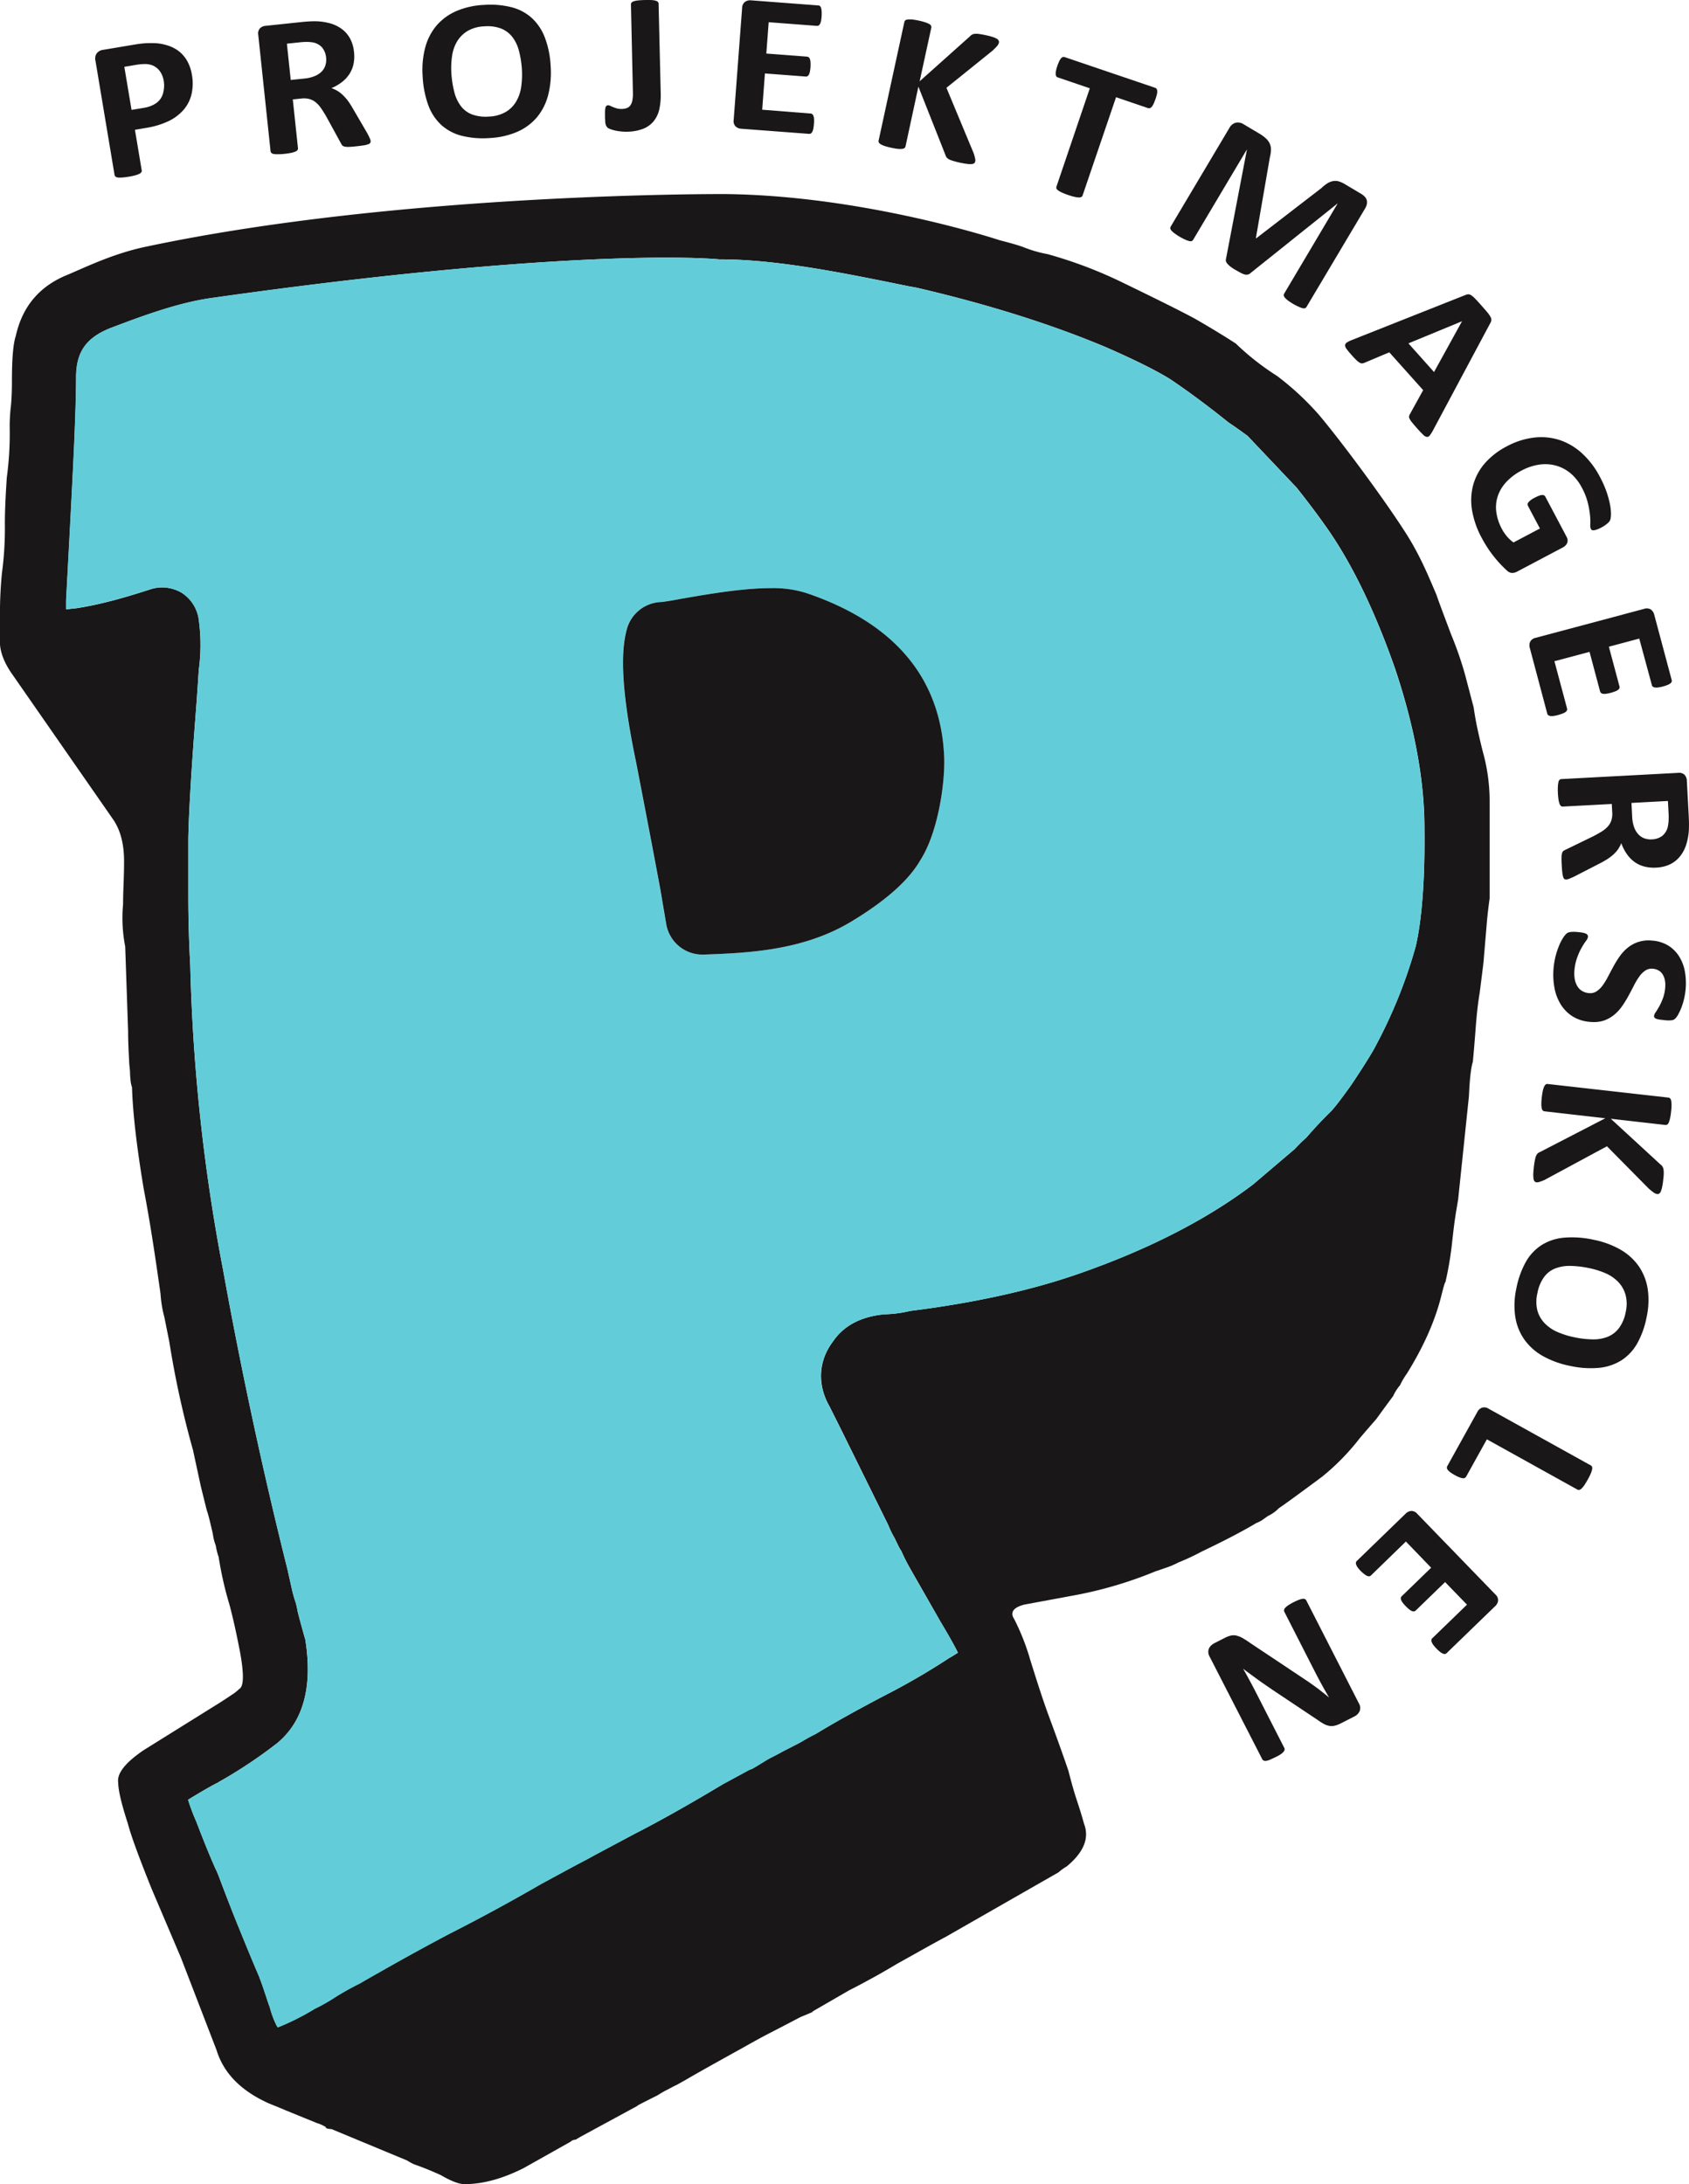<svg xmlns="http://www.w3.org/2000/svg" viewBox="0 0 580.08 750.21"><defs><style>.cls-1{fill:#191717;}.cls-2{fill:#62cdd9;}</style></defs><title>Asset 8face</title><g id="Layer_2" data-name="Layer 2"><g id="Layer_1-2" data-name="Layer 1"><path class="cls-1" d="M65.9,25.63a16.68,16.68,0,0,1-.12,6.71,12.74,12.74,0,0,1-2.71,5.36,16,16,0,0,1-5.17,3.9,28.27,28.27,0,0,1-7.72,2.33l-3.84.64,2.33,13.92a.93.93,0,0,1-.12.65,1.77,1.77,0,0,1-.69.56,7.71,7.71,0,0,1-1.38.51,19.29,19.29,0,0,1-2.25.48c-.9.15-1.66.24-2.27.28a8.47,8.47,0,0,1-1.48,0,1.53,1.53,0,0,1-.82-.32,1,1,0,0,1-.32-.57L32.78,20.81a3.1,3.1,0,0,1,.47-2.52,3.29,3.29,0,0,1,2.16-1.17l10.82-1.81c1.09-.19,2.13-.32,3.12-.41s2.2-.11,3.62-.08a16.16,16.16,0,0,1,4.41.74,12.5,12.5,0,0,1,4,2A11.09,11.09,0,0,1,64.32,21,14.45,14.45,0,0,1,65.9,25.63Zm-9.65,2.28a7.73,7.73,0,0,0-1.48-3.64,6,6,0,0,0-2.46-1.84A7.34,7.34,0,0,0,49.55,22a20.21,20.21,0,0,0-2.85.28l-4,.67,2.48,14.8,4.19-.7A10.72,10.72,0,0,0,53,35.83a6.34,6.34,0,0,0,2.2-2,6.8,6.8,0,0,0,1-2.7A9.31,9.31,0,0,0,56.25,27.91Z"/><path class="cls-1" d="M127.28,48.36a1.19,1.19,0,0,1-.08.64,1.09,1.09,0,0,1-.63.5,7.25,7.25,0,0,1-1.55.41c-.69.11-1.63.24-2.82.36-1,.11-1.8.17-2.4.19a5.38,5.38,0,0,1-1.44-.11,1.58,1.58,0,0,1-.79-.39,3,3,0,0,1-.43-.66L112,39.92c-.62-1.06-1.21-2-1.78-2.81a9.54,9.54,0,0,0-1.82-2A6,6,0,0,0,106.19,34a7.34,7.34,0,0,0-2.69-.16l-2.94.31,1.78,16.76a.86.86,0,0,1-.17.63,1.57,1.57,0,0,1-.72.53,7.73,7.73,0,0,1-1.4.42,21.59,21.59,0,0,1-2.28.35,20.81,20.81,0,0,1-2.28.13A8.2,8.2,0,0,1,94,52.89a1.57,1.57,0,0,1-.8-.37,1,1,0,0,1-.28-.59L88.7,12a2.65,2.65,0,0,1,.57-2.25,3,3,0,0,1,1.92-.87l12-1.27c1.22-.13,2.22-.21,3-.25s1.52-.06,2.17-.06a20.55,20.55,0,0,1,5.16.76,12.36,12.36,0,0,1,4,2,10.17,10.17,0,0,1,2.75,3.25,12.25,12.25,0,0,1,1.31,4.55,13.09,13.09,0,0,1-.16,4.09,10.28,10.28,0,0,1-1.39,3.43,11.45,11.45,0,0,1-2.57,2.79,15.64,15.64,0,0,1-3.64,2.1,10.75,10.75,0,0,1,2.07.95,9.85,9.85,0,0,1,1.89,1.47,15.68,15.68,0,0,1,1.76,2c.56.78,1.12,1.67,1.69,2.66l4.82,8.25c.45.83.75,1.43.91,1.81A3.47,3.47,0,0,1,127.28,48.36ZM112,19.8a6.36,6.36,0,0,0-1.43-3.56,5.7,5.7,0,0,0-3.62-1.74,11.84,11.84,0,0,0-1.66-.1,23.18,23.18,0,0,0-2.53.16L98.53,15l1.32,12.47,4.8-.5a12.12,12.12,0,0,0,3.45-.84,7.22,7.22,0,0,0,2.37-1.55,5.3,5.3,0,0,0,1.29-2.15A6.55,6.55,0,0,0,112,19.8Z"/><path class="cls-1" d="M189.12,22.74a31,31,0,0,1-.86,9.91,19.53,19.53,0,0,1-3.83,7.61,18.62,18.62,0,0,1-6.75,5,27.39,27.39,0,0,1-9.59,2.16,30.09,30.09,0,0,1-9.54-.79,16.51,16.51,0,0,1-7-3.72,17.35,17.35,0,0,1-4.46-6.79,34,34,0,0,1-1.94-10,30.24,30.24,0,0,1,.87-9.72,19.46,19.46,0,0,1,3.84-7.54,18.79,18.79,0,0,1,6.75-5,27,27,0,0,1,9.61-2.17,29.72,29.72,0,0,1,9.4.78,16.43,16.43,0,0,1,7,3.69,17.65,17.65,0,0,1,4.51,6.74A32.07,32.07,0,0,1,189.12,22.74Zm-9.88,1.06a32.77,32.77,0,0,0-1-6.29A13.06,13.06,0,0,0,176,12.75a9.24,9.24,0,0,0-3.86-2.93,13.28,13.28,0,0,0-5.81-.77,12.38,12.38,0,0,0-5.75,1.59,10.63,10.63,0,0,0-3.57,3.55,13.28,13.28,0,0,0-1.74,5,28.18,28.18,0,0,0-.25,5.93,34.55,34.55,0,0,0,1,6.46,13.68,13.68,0,0,0,2.23,4.82,8.72,8.72,0,0,0,3.85,2.9,13.69,13.69,0,0,0,5.84.74,12.46,12.46,0,0,0,5.75-1.58,10.23,10.23,0,0,0,3.57-3.56A13.75,13.75,0,0,0,179,29.83,29.78,29.78,0,0,0,179.24,23.8Z"/><path class="cls-1" d="M226.92,32a23,23,0,0,1-.46,5.43,10.06,10.06,0,0,1-1.92,4.15,8.87,8.87,0,0,1-3.66,2.66,16,16,0,0,1-5.66,1,15.27,15.27,0,0,1-2.14-.11,16.37,16.37,0,0,1-2-.34,13.16,13.16,0,0,1-1.55-.48,3,3,0,0,1-.87-.47,2.57,2.57,0,0,1-.37-.46,2.43,2.43,0,0,1-.27-.62,4.66,4.66,0,0,1-.16-1c0-.39-.06-.88-.08-1.47,0-.78,0-1.43,0-2a7.13,7.13,0,0,1,.15-1.27,1.18,1.18,0,0,1,.35-.65.91.91,0,0,1,.58-.21,1.79,1.79,0,0,1,.76.21c.3.14.62.29,1,.44a11.67,11.67,0,0,0,1.27.43,5.45,5.45,0,0,0,1.69.18,5.06,5.06,0,0,0,1.7-.3,2.59,2.59,0,0,0,1.21-.91,4.5,4.5,0,0,0,.69-1.71,12,12,0,0,0,.19-2.74L216.7,1.49a.83.83,0,0,1,.22-.6,1.67,1.67,0,0,1,.74-.45,7,7,0,0,1,1.45-.29c.63-.07,1.39-.12,2.3-.14s1.67,0,2.27,0a7.69,7.69,0,0,1,1.46.22,1.85,1.85,0,0,1,.8.41.85.85,0,0,1,.25.59Z"/><path class="cls-1" d="M279.54,42.57a13.56,13.56,0,0,1-.21,1.65,4.27,4.27,0,0,1-.35,1.05,1.36,1.36,0,0,1-.5.57,1,1,0,0,1-.6.14l-23.32-1.76a3,3,0,0,1-1.94-.82,2.64,2.64,0,0,1-.64-2.22l2.9-38.45a2.66,2.66,0,0,1,1-2.1,3.09,3.09,0,0,1,2-.52l23.17,1.76a.94.94,0,0,1,.56.21,1.28,1.28,0,0,1,.38.63,4.38,4.38,0,0,1,.19,1.11,12.66,12.66,0,0,1,0,1.69A13,13,0,0,1,282,7.12a4,4,0,0,1-.35,1.06,1.43,1.43,0,0,1-.48.56,1,1,0,0,1-.58.15L264,7.63l-.81,10.77,14,1.06a1,1,0,0,1,.57.24,1.34,1.34,0,0,1,.41.61,4,4,0,0,1,.19,1.08,13.31,13.31,0,0,1,0,1.62,12.91,12.91,0,0,1-.21,1.63,3.65,3.65,0,0,1-.35,1,1.27,1.27,0,0,1-.49.53,1,1,0,0,1-.6.12l-14-1.06-.94,12.45L278.41,39a1,1,0,0,1,.58.23,1.4,1.4,0,0,1,.4.63,4.21,4.21,0,0,1,.19,1.09A14,14,0,0,1,279.54,42.57Z"/><path class="cls-1" d="M334.94,55.43a1.14,1.14,0,0,1-.33.61,1.5,1.5,0,0,1-.84.31,7.18,7.18,0,0,1-1.56-.05c-.64-.07-1.45-.21-2.41-.41a23.49,23.49,0,0,1-3.25-.89,3.31,3.31,0,0,1-1.33-.81,2.26,2.26,0,0,1-.51-.95l-9.29-23.49L311,50.26a1,1,0,0,1-.35.58,1.52,1.52,0,0,1-.83.29,6.67,6.67,0,0,1-1.47,0,20.46,20.46,0,0,1-2.27-.39,19.52,19.52,0,0,1-2.21-.58,7,7,0,0,1-1.36-.59,1.73,1.73,0,0,1-.66-.62.89.89,0,0,1-.09-.68l8.84-40.72a1,1,0,0,1,.37-.58,1.55,1.55,0,0,1,.85-.27,7.72,7.72,0,0,1,1.48,0,21.09,21.09,0,0,1,2.25.38,22,22,0,0,1,2.23.59,9.44,9.44,0,0,1,1.35.57,1.5,1.5,0,0,1,.64.6,1,1,0,0,1,.08.68l-4,18.4,17.31-15.47a2.57,2.57,0,0,1,.75-.59,2.73,2.73,0,0,1,1-.25,6.75,6.75,0,0,1,1.49.08c.59.08,1.35.22,2.26.42a21.09,21.09,0,0,1,2.3.6,7.47,7.47,0,0,1,1.4.6A1.73,1.73,0,0,1,343,14a1,1,0,0,1,.08.64,2.71,2.71,0,0,1-.57,1.1c-.3.36-.84.91-1.61,1.65L325.05,30.16l9.36,22.49a16.17,16.17,0,0,1,.53,2A2.31,2.31,0,0,1,334.94,55.43Z"/><path class="cls-1" d="M396.81,34.11c-.22.63-.43,1.15-.63,1.58a4.78,4.78,0,0,1-.62,1,1.55,1.55,0,0,1-.63.45,1,1,0,0,1-.63,0l-11-3.75L371.81,67.14a.91.91,0,0,1-.42.51,1.66,1.66,0,0,1-.87.17,8.28,8.28,0,0,1-1.47-.21,19.74,19.74,0,0,1-2.2-.64,21.33,21.33,0,0,1-2.13-.83,8.76,8.76,0,0,1-1.29-.72,1.76,1.76,0,0,1-.59-.67.89.89,0,0,1,0-.66l11.45-33.76-11-3.75a.9.9,0,0,1-.52-.39,1.62,1.62,0,0,1-.2-.73,4.27,4.27,0,0,1,.11-1.16,13.44,13.44,0,0,1,.45-1.63,13.88,13.88,0,0,1,.65-1.62,4.47,4.47,0,0,1,.62-1,1.44,1.44,0,0,1,.61-.44.94.94,0,0,1,.64,0l31.06,10.54a1,1,0,0,1,.51.37,1.34,1.34,0,0,1,.22.72,4,4,0,0,1-.11,1.17A13.92,13.92,0,0,1,396.81,34.11Z"/><path class="cls-1" d="M448.71,105.43a1.06,1.06,0,0,1-.49.42,1.37,1.37,0,0,1-.84,0,7.11,7.11,0,0,1-1.33-.48,18.41,18.41,0,0,1-1.94-1,19.72,19.72,0,0,1-1.81-1.19,6.69,6.69,0,0,1-1-.93,1.51,1.51,0,0,1-.39-.75,1,1,0,0,1,.13-.64L459.4,69.91l-.06,0-30,24a1.74,1.74,0,0,1-.78.39,2.28,2.28,0,0,1-1,0,6.56,6.56,0,0,1-1.34-.54c-.51-.26-1.12-.61-1.82-1s-1.28-.8-1.75-1.14a7.85,7.85,0,0,1-1.08-1,2.74,2.74,0,0,1-.52-.85,1.39,1.39,0,0,1,0-.78l7.19-37.56-.06,0-18.4,30.94a1.11,1.11,0,0,1-.48.43,1.46,1.46,0,0,1-.86,0,7.72,7.72,0,0,1-1.33-.47,17.55,17.55,0,0,1-1.93-1,19.39,19.39,0,0,1-1.8-1.19,6.93,6.93,0,0,1-1.05-.94,1.43,1.43,0,0,1-.39-.75,1.08,1.08,0,0,1,.14-.63l20.15-33.87a3.5,3.5,0,0,1,2.19-1.8,3.61,3.61,0,0,1,2.7.53l5.32,3.17a13.31,13.31,0,0,1,2.31,1.67,5.8,5.8,0,0,1,1.33,1.78,5,5,0,0,1,.43,2.09,11,11,0,0,1-.37,2.58l-4.81,27.8.12.08,22.4-17.26A13.37,13.37,0,0,1,456,62.9a5.76,5.76,0,0,1,1.93-.71,4.16,4.16,0,0,1,1.94.14,9.47,9.47,0,0,1,2.15,1l5.47,3.26a5.17,5.17,0,0,1,1.31,1.06,2.81,2.81,0,0,1,.63,1.19,3.08,3.08,0,0,1,0,1.32,4.79,4.79,0,0,1-.58,1.42Z"/><path class="cls-1" d="M492.13,147.87a11.31,11.31,0,0,1-1.09,1.7,1.14,1.14,0,0,1-1,.5,2.33,2.33,0,0,1-1.26-.75c-.49-.46-1.13-1.13-1.91-2s-1.43-1.63-1.86-2.17a7,7,0,0,1-.89-1.3,1.49,1.49,0,0,1-.19-.85,2.5,2.5,0,0,1,.3-.75l4.55-8.24-11.63-13-8.42,3.55a2.71,2.71,0,0,1-.85.25,1.53,1.53,0,0,1-.88-.22,6,6,0,0,1-1.18-.93c-.45-.45-1-1-1.71-1.82a24.56,24.56,0,0,1-1.65-2,2.06,2.06,0,0,1-.49-1.3,1.3,1.3,0,0,1,.66-.93,11.57,11.57,0,0,1,1.79-.87l38.84-15.4a3.47,3.47,0,0,1,1-.25,1.82,1.82,0,0,1,1,.32,7.52,7.52,0,0,1,1.34,1.15c.52.53,1.19,1.25,2,2.17s1.68,1.9,2.22,2.55a9.41,9.41,0,0,1,1.12,1.63,1.86,1.86,0,0,1,.25,1.12,3.11,3.11,0,0,1-.42,1.07Zm10-37.53,0,0-18.41,7.6,8.79,9.85Z"/><path class="cls-1" d="M550.16,181.1a13.42,13.42,0,0,1-1.55.72,5.29,5.29,0,0,1-1.13.31,1.2,1.2,0,0,1-.71-.07.86.86,0,0,1-.41-.41,3.64,3.64,0,0,1-.17-1.62,23.29,23.29,0,0,0-.11-3.08,32.09,32.09,0,0,0-.75-4.26,22.5,22.5,0,0,0-2.05-5.2,16.42,16.42,0,0,0-3.84-4.89,13.42,13.42,0,0,0-5-2.66,14,14,0,0,0-5.72-.36,18.37,18.37,0,0,0-6.06,2,19.44,19.44,0,0,0-5.41,4.06,13.51,13.51,0,0,0-2.89,4.89,12.33,12.33,0,0,0-.45,5.42,16.93,16.93,0,0,0,1.89,5.7,14.75,14.75,0,0,0,1.76,2.61,12.42,12.42,0,0,0,2.25,2.06l9.07-4.79-4.12-7.79a1.12,1.12,0,0,1,.21-1.25,6.47,6.47,0,0,1,2.14-1.54,12.53,12.53,0,0,1,1.46-.68,3.51,3.51,0,0,1,1-.24,1.44,1.44,0,0,1,.72.11.92.92,0,0,1,.43.42l7.35,13.89a2.63,2.63,0,0,1,.31,1,2.13,2.13,0,0,1-.13,1,2.5,2.5,0,0,1-.55.88,3.64,3.64,0,0,1-1,.73l-15.56,8.23a3.93,3.93,0,0,1-1.77.5,2.65,2.65,0,0,1-1.79-.8c-.63-.55-1.35-1.26-2.17-2.12s-1.62-1.8-2.4-2.78-1.51-2-2.2-3.07-1.33-2.15-1.93-3.28a30.69,30.69,0,0,1-3.32-9.53,20.49,20.49,0,0,1,.41-8.66,19.15,19.15,0,0,1,4-7.43,25.73,25.73,0,0,1,7.57-5.83,26.15,26.15,0,0,1,9.43-3,20.58,20.58,0,0,1,8.78.89,21.41,21.41,0,0,1,7.67,4.6,29.46,29.46,0,0,1,6.09,8.07,35,35,0,0,1,2.22,5,30.27,30.27,0,0,1,1.18,4.28,17.19,17.19,0,0,1,.37,3.28,7.65,7.65,0,0,1-.2,2,2.75,2.75,0,0,1-.87,1.25A11,11,0,0,1,550.16,181.1Z"/><path class="cls-1" d="M535.16,245.58a11.66,11.66,0,0,1-1.63.34,3.81,3.81,0,0,1-1.11,0,1.36,1.36,0,0,1-.69-.28,1,1,0,0,1-.33-.52l-6-22.59a3.05,3.05,0,0,1,.13-2.1,2.66,2.66,0,0,1,1.89-1.35l37.25-9.95a2.66,2.66,0,0,1,2.3.23,3,3,0,0,1,1.16,1.75l6,22.45a1,1,0,0,1,0,.6,1.38,1.38,0,0,1-.46.58,4.94,4.94,0,0,1-1,.54,12.29,12.29,0,0,1-1.61.52,10.79,10.79,0,0,1-1.59.33,3.81,3.81,0,0,1-1.11,0,1.47,1.47,0,0,1-.69-.26.88.88,0,0,1-.33-.51L563,219.34l-10.44,2.79,3.63,13.59a.94.94,0,0,1,0,.62,1.38,1.38,0,0,1-.44.59,3.77,3.77,0,0,1-1,.53,13.19,13.19,0,0,1-1.54.51,11.83,11.83,0,0,1-1.61.33,3.56,3.56,0,0,1-1.08,0,1.26,1.26,0,0,1-.66-.29,1.15,1.15,0,0,1-.32-.53l-3.62-13.58-12.06,3.21,4.33,16.2a1.09,1.09,0,0,1,0,.62,1.44,1.44,0,0,1-.46.59,4.08,4.08,0,0,1-1,.54A13.49,13.49,0,0,1,535.16,245.58Z"/><path class="cls-1" d="M538,302.08a1.19,1.19,0,0,1-.64-.11,1.12,1.12,0,0,1-.46-.66,7.06,7.06,0,0,1-.32-1.56c-.09-.7-.16-1.64-.22-2.84-.06-1-.08-1.81-.06-2.41a5.25,5.25,0,0,1,.18-1.43,1.42,1.42,0,0,1,.44-.76,2.35,2.35,0,0,1,.68-.4l9.64-4.69c1.09-.56,2.05-1.11,2.89-1.63a9.58,9.58,0,0,0,2.08-1.72,5.8,5.8,0,0,0,1.21-2.1,7.53,7.53,0,0,0,.3-2.68l-.16-2.94-16.82.89a.87.87,0,0,1-.63-.2,1.65,1.65,0,0,1-.49-.75,7.91,7.91,0,0,1-.35-1.42,21.2,21.2,0,0,1-.22-2.29,19.82,19.82,0,0,1,0-2.29,7.9,7.9,0,0,1,.2-1.47,1.51,1.51,0,0,1,.4-.78.94.94,0,0,1,.6-.24l40.11-2.14a2.69,2.69,0,0,1,2.21.69,3.05,3.05,0,0,1,.77,2l.64,12c.06,1.23.1,2.23.09,3s0,1.51-.05,2.16a20.64,20.64,0,0,1-1,5.12,12.21,12.21,0,0,1-2.21,3.93,10,10,0,0,1-3.38,2.58,12.36,12.36,0,0,1-4.62,1.07,13.06,13.06,0,0,1-4.08-.38,10.39,10.39,0,0,1-3.35-1.56,11.55,11.55,0,0,1-2.64-2.71,15.72,15.72,0,0,1-1.91-3.75,11.11,11.11,0,0,1-1.06,2,10,10,0,0,1-1.56,1.81,15.62,15.62,0,0,1-2.14,1.64,28.16,28.16,0,0,1-2.74,1.56L540.82,301c-.85.41-1.47.68-1.86.82A3.43,3.43,0,0,1,538,302.08Zm29.32-13.77a6.3,6.3,0,0,0,3.63-1.24,5.69,5.69,0,0,0,1.93-3.52,14.48,14.48,0,0,0,.19-1.65,22.34,22.34,0,0,0,0-2.54l-.23-4.24-12.52.67.25,4.81a12.12,12.12,0,0,0,.65,3.5,7.16,7.16,0,0,0,1.43,2.44,5.42,5.42,0,0,0,2.08,1.41A6.54,6.54,0,0,0,567.35,288.31Z"/><path class="cls-1" d="M546.14,351a13.14,13.14,0,0,1-6-1.87,12.8,12.8,0,0,1-4.06-4.06,16.52,16.52,0,0,1-2.19-5.67,24.94,24.94,0,0,1-.33-6.74,26,26,0,0,1,.75-4.43,27.26,27.26,0,0,1,1.21-3.56,16.37,16.37,0,0,1,1.32-2.54,7.48,7.48,0,0,1,1.15-1.44,2.54,2.54,0,0,1,1.34-.56,11.86,11.86,0,0,1,2.41,0c.71.06,1.3.14,1.77.22a5.27,5.27,0,0,1,1.14.33,1.35,1.35,0,0,1,.59.49,1.06,1.06,0,0,1,.14.64,3.2,3.2,0,0,1-.68,1.37,23.5,23.5,0,0,0-1.44,2.24,21.23,21.23,0,0,0-1.53,3.32,17.14,17.14,0,0,0-1,4.56,11.68,11.68,0,0,0,.13,3.12,7.2,7.2,0,0,0,.92,2.4,4.68,4.68,0,0,0,1.65,1.6,5.4,5.4,0,0,0,2.31.7,4,4,0,0,0,2.64-.65,8.43,8.43,0,0,0,2.1-2.08,23.1,23.1,0,0,0,1.82-3c.59-1.13,1.21-2.3,1.86-3.49a33.49,33.49,0,0,1,2.16-3.47,14.68,14.68,0,0,1,2.74-2.93,11.31,11.31,0,0,1,8.42-2.42,12.24,12.24,0,0,1,5.47,1.7,11.68,11.68,0,0,1,3.7,3.67,14.65,14.65,0,0,1,2,5.15,23.19,23.19,0,0,1,.28,6.1,24.58,24.58,0,0,1-.52,3.28,23.56,23.56,0,0,1-.9,3,18.48,18.48,0,0,1-1.14,2.47,6.19,6.19,0,0,1-1,1.4,2.69,2.69,0,0,1-.62.43,2.8,2.8,0,0,1-.65.16,5.82,5.82,0,0,1-1,.05c-.4,0-.89,0-1.48-.09s-1.21-.12-1.67-.2a5.35,5.35,0,0,1-1.1-.27,1.29,1.29,0,0,1-.62-.41.91.91,0,0,1-.15-.65,3,3,0,0,1,.58-1.21c.36-.55.77-1.22,1.21-2a19.82,19.82,0,0,0,1.27-2.82,13.35,13.35,0,0,0,.76-3.58,9.13,9.13,0,0,0-.13-2.72,5.77,5.77,0,0,0-.83-2,3.92,3.92,0,0,0-1.42-1.27,4.66,4.66,0,0,0-1.84-.53,3.9,3.9,0,0,0-2.61.63,8,8,0,0,0-2.1,2.1,25.41,25.41,0,0,0-1.83,3.07c-.59,1.16-1.21,2.33-1.86,3.53a35.46,35.46,0,0,1-2.16,3.5,14.48,14.48,0,0,1-2.75,3,11.64,11.64,0,0,1-3.6,2A11.45,11.45,0,0,1,546.14,351Z"/><path class="cls-1" d="M527.75,406.1a1.12,1.12,0,0,1-.64-.27,1.4,1.4,0,0,1-.39-.8,8,8,0,0,1-.12-1.56c0-.65.07-1.46.18-2.44a23.68,23.68,0,0,1,.55-3.32,3.48,3.48,0,0,1,.67-1.41,2.45,2.45,0,0,1,.9-.6l22.44-11.6-20.85-2.38a1,1,0,0,1-.62-.28,1.65,1.65,0,0,1-.37-.81,6.45,6.45,0,0,1-.13-1.46,20.18,20.18,0,0,1,.16-2.3,20,20,0,0,1,.36-2.26,6.64,6.64,0,0,1,.46-1.41,1.78,1.78,0,0,1,.54-.72,1,1,0,0,1,.67-.15L573,377a1,1,0,0,1,.62.31,1.65,1.65,0,0,1,.35.82,8.2,8.2,0,0,1,.11,1.48,19.44,19.44,0,0,1-.16,2.28,18.78,18.78,0,0,1-.36,2.27,8.51,8.51,0,0,1-.43,1.4,1.51,1.51,0,0,1-.53.7,1,1,0,0,1-.67.14l-18.71-2.13L570.31,400a2.39,2.39,0,0,1,.66.69,2.8,2.8,0,0,1,.36,1,8.19,8.19,0,0,1,.07,1.49c0,.6-.09,1.36-.2,2.29a22.2,22.2,0,0,1-.37,2.35,8.15,8.15,0,0,1-.45,1.45,1.67,1.67,0,0,1-.55.72,1,1,0,0,1-.64.14,2.43,2.43,0,0,1-1.15-.46c-.38-.26-1-.73-1.8-1.43L551.9,393.72l-21.44,11.57a17.42,17.42,0,0,1-2,.74A2.43,2.43,0,0,1,527.75,406.1Z"/><path class="cls-1" d="M539.2,469.15a31.5,31.5,0,0,1-9.35-3.4,19.58,19.58,0,0,1-6.35-5.69,18.43,18.43,0,0,1-3.09-7.82,27.09,27.09,0,0,1,.4-9.81,30.37,30.37,0,0,1,3.24-9,16.51,16.51,0,0,1,5.4-5.77,17.34,17.34,0,0,1,7.72-2.54,33.83,33.83,0,0,1,10.18.72,30.32,30.32,0,0,1,9.16,3.37,19.47,19.47,0,0,1,6.28,5.67,18.84,18.84,0,0,1,3.1,7.82,27.09,27.09,0,0,1-.4,9.85,30,30,0,0,1-3.19,8.88,16.64,16.64,0,0,1-5.39,5.79,17.69,17.69,0,0,1-7.68,2.6A32.3,32.3,0,0,1,539.2,469.15Zm1.54-9.82a32.15,32.15,0,0,0,6.32.72,13.27,13.27,0,0,0,5.19-.93,9.15,9.15,0,0,0,3.82-3,13.15,13.15,0,0,0,2.26-5.41,12.27,12.27,0,0,0-.05-6,10.5,10.5,0,0,0-2.49-4.37,13.53,13.53,0,0,0-4.36-3,28.58,28.58,0,0,0-5.66-1.77,33.85,33.85,0,0,0-6.49-.76,13.6,13.6,0,0,0-5.23.91,8.71,8.71,0,0,0-3.8,3,13.49,13.49,0,0,0-2.23,5.45,12.55,12.55,0,0,0,0,6,10.24,10.24,0,0,0,2.52,4.37,13.67,13.67,0,0,0,4.42,3A29.17,29.17,0,0,0,540.74,459.33Z"/><path class="cls-1" d="M499.65,506.67a13.49,13.49,0,0,1-1.47-.91,5.09,5.09,0,0,1-.88-.8,1.55,1.55,0,0,1-.37-.72,1,1,0,0,1,.13-.65l10.35-18.65a3,3,0,0,1,1.55-1.42,2.66,2.66,0,0,1,2.29.34l35.12,19.49a.93.93,0,0,1,.42.51,1.64,1.64,0,0,1,0,.89,8,8,0,0,1-.46,1.41,22.61,22.61,0,0,1-1,2c-.46.82-.86,1.47-1.21,2a7.48,7.48,0,0,1-.94,1.12,1.66,1.66,0,0,1-.76.46.91.91,0,0,1-.65-.09l-31.11-17.27-7.11,12.8a1,1,0,0,1-.47.46,1.35,1.35,0,0,1-.75.1,4.54,4.54,0,0,1-1.12-.32A11.39,11.39,0,0,1,499.65,506.67Z"/><path class="cls-1" d="M467.43,539.7a11.59,11.59,0,0,1-1.09-1.25,4.18,4.18,0,0,1-.56-1,1.43,1.43,0,0,1-.09-.74,1,1,0,0,1,.3-.55l16.79-16.27a3.06,3.06,0,0,1,1.9-.91,2.68,2.68,0,0,1,2.09,1l26.82,27.69a2.67,2.67,0,0,1,.93,2.13,3.08,3.08,0,0,1-1,1.87l-16.69,16.16a1.05,1.05,0,0,1-.53.28,1.38,1.38,0,0,1-.73-.13,4.55,4.55,0,0,1-1-.6,14.39,14.39,0,0,1-1.24-1.15,12.28,12.28,0,0,1-1.06-1.23,4.18,4.18,0,0,1-.56-1,1.43,1.43,0,0,1-.1-.73.89.89,0,0,1,.28-.54l11.94-11.56-7.52-7.76-10.1,9.79a1,1,0,0,1-.56.28,1.48,1.48,0,0,1-.72-.11,3.82,3.82,0,0,1-.93-.57,11.38,11.38,0,0,1-1.2-1.11,12.4,12.4,0,0,1-1.08-1.24,4.19,4.19,0,0,1-.53-.93,1.34,1.34,0,0,1-.07-.72,1.13,1.13,0,0,1,.31-.54l10.1-9.78-8.68-9-12,11.66a1,1,0,0,1-.55.28,1.46,1.46,0,0,1-.74-.12,4.05,4.05,0,0,1-.95-.59A12.74,12.74,0,0,1,467.43,539.7Z"/><path class="cls-1" d="M415.37,568.88a3.26,3.26,0,0,1-.38-1.38,3.1,3.1,0,0,1,.22-1.26,3.2,3.2,0,0,1,.76-1.06,5.3,5.3,0,0,1,1.11-.78l3.59-1.83a9,9,0,0,1,2.05-.78,4.35,4.35,0,0,1,1.9,0,7.84,7.84,0,0,1,2.11.84,32,32,0,0,1,2.7,1.74l19.73,13.15q1.74,1.19,3.64,2.61c1.26,1,2.45,1.9,3.55,2.85l.07,0c-.84-1.42-1.64-2.84-2.43-4.27s-1.57-2.92-2.36-4.46L441.1,553.62a1.06,1.06,0,0,1-.1-.63,1.53,1.53,0,0,1,.4-.73,6,6,0,0,1,1-.85,17.4,17.4,0,0,1,1.84-1.06,18.34,18.34,0,0,1,1.9-.86,5.53,5.53,0,0,1,1.29-.33,1.35,1.35,0,0,1,.79.12,1.11,1.11,0,0,1,.44.47l18.08,35.39a2.93,2.93,0,0,1,.22,2.6,3.74,3.74,0,0,1-1.8,1.82l-4.52,2.31a10.67,10.67,0,0,1-2.15.85,4.9,4.9,0,0,1-1.82.1,5.87,5.87,0,0,1-1.88-.63,17.13,17.13,0,0,1-2.2-1.39L437.2,580.53l-2.71-1.86c-.89-.61-1.76-1.22-2.62-1.85s-1.69-1.24-2.51-1.84-1.64-1.21-2.43-1.83l0,0q1.19,2.07,2.42,4.37c.82,1.52,1.59,3,2.3,4.39l9.44,18.47a1,1,0,0,1,.09.65,1.8,1.8,0,0,1-.42.75,5.07,5.07,0,0,1-1.06.87c-.46.3-1.08.64-1.85,1s-1.35.65-1.86.85a4.49,4.49,0,0,1-1.27.33,1.58,1.58,0,0,1-.78-.14,1.11,1.11,0,0,1-.44-.47Z"/><path class="cls-1" d="M509.56,259.27c-.75-2.77-1.34-5.37-1.93-8s-1.09-5.37-1.51-8.3l-3-11.41A123.06,123.06,0,0,0,498.41,218c-2.69-7.13-4.45-11.83-5.12-13.84-2.43-5.62-5.2-12.58-9.81-20-6.8-10.91-22.06-31.63-30.37-41.53a96.18,96.18,0,0,0-14.51-13.5A88.91,88.91,0,0,1,424.43,118c-4.53-2.94-9.15-5.71-13.93-8.47-4.95-2.69-13.25-6.8-25-12.5a151.13,151.13,0,0,0-25.67-9.73,42.83,42.83,0,0,1-8.39-2.43c-1.84-.68-4.53-1.43-8.13-2.36,0,0-45.89-15.26-93.95-15.85,0,0-110.38-.67-198.62,17.95-11.16,2.27-20,6.55-27.43,9.73-9.65,3.86-15.6,10.82-17.87,21-.92,2.69-1.34,7.89-1.34,15.52,0,3.86-.17,6.71-.34,8.47a57.28,57.28,0,0,0-.42,8.05,112.48,112.48,0,0,1-1,16.61c-.42,6.29-.67,11.58-.67,15.85a114.34,114.34,0,0,1-1,16.95A143.12,143.12,0,0,0,0,213v8.39c.25,3.18,1.68,6.7,4.45,10.56l34.05,49c2.77,3.77,4.11,8.72,4.11,14.84,0,2.69-.08,5.29-.17,7.81s-.17,4.78-.17,7A51.13,51.13,0,0,0,43,325.11l1,29.11c0,2.43.09,5.7.34,9.81a23.7,23.7,0,0,0,.17,2.52,21.54,21.54,0,0,1,.16,2.18c0,.67.09,1.42.17,2.35a8.82,8.82,0,0,0,.5,2.35c.26,8.8,1.6,20.38,4,34.81,1.43,7.46,2.52,14.17,3.44,20.13s1.68,11.32,2.35,16a41.52,41.52,0,0,0,1.34,8.13l1.68,8.39a323,323,0,0,0,8.13,37.16L69,510.65l2,8.05c.5,1.35,1.18,4.12,2.1,8.14a16.5,16.5,0,0,0,1,4,24.05,24.05,0,0,0,1,4,123,123,0,0,0,3.69,16.28c1.09,4,2.35,9.56,3.69,16.52,1.34,7.46,1.26,11.66-.33,12.5a15.47,15.47,0,0,1-2.69,2.09c-1.59,1.09-3.52,2.35-5.7,3.69L49.32,601.16c-6.29,4.28-9.23,8-8.72,11.15,0,2.52,1.09,7.22,3.35,14.18.92,3.61,3.61,11.07,8.14,22.31l5.53,13,4.53,10.65L74.4,704.24c2.43,7.89,8.39,13.93,17.87,18.2,3.27,1.35,5.2,2.1,5.7,2.36l10.9,4.44a13,13,0,0,1,3,1.34q0,.38.51.51a3.71,3.71,0,0,0,.84.16,2.92,2.92,0,0,1,1.34.34l25.25,10.49a19.45,19.45,0,0,0,2.43,1.33c3.19,1.09,6.2,2.36,9.14,3.69,3.61,2.1,6.29,3.11,8.14,3.11,6.29,0,13-1.84,20.21-5.45L196,735.61a2.35,2.35,0,0,1,1.68-.67l1.68-1L219,723.28c-.76.25,1.51-.92,6.71-3.52,1.09-.67,2.18-1.34,3.18-1.84s2.19-1.18,3.61-1.85l3-1.68c4.28-2.51,10.91-6.2,20-11.24,3.11-1.76,6.29-3.52,9.57-5.2s6.62-3.44,10-5.2c2.35-.92,3.77-1.59,4.36-1.84a2.34,2.34,0,0,0-.67.17l12.92-7.47c2.68-1.34,5.45-2.85,8.22-4.36s5.62-3.19,8.3-4.78c7.21-4,12.67-7.13,16.52-9.15l38.84-22.22a16.11,16.11,0,0,1,2.77-2c5.79-4.79,7.88-9.65,6-14.6-.67-2.43-1.51-5.2-2.52-8.22s-1.93-6.38-2.85-10c-1.85-5.45-4.11-11.74-6.8-19-1.59-4.28-3.69-10.65-6.37-19.29a78.63,78.63,0,0,0-5.45-13.84c-1.51-2.27-.42-4,3.44-5l16.19-3a139.88,139.88,0,0,0,29-8.48c1.34-.41,2.68-.92,3.94-1.34s2.52-1,3.86-1.68a79.26,79.26,0,0,0,8.05-3.77c8.39-4,14.6-7.3,18.62-9.73a11.13,11.13,0,0,0,2-1l2-1.42a12.86,12.86,0,0,0,3.77-2.69q3-2,14.85-10.81A79.79,79.79,0,0,0,467,494c.34-.41,2.27-2.68,5.71-6.62,0,0,1.92-2.69,5.78-7.89a15.09,15.09,0,0,1,2.35-3.69,24.44,24.44,0,0,1,2.35-4c5.62-9.06,9.65-17.95,11.83-26.76.75-2.94,1.17-4.53,1.42-4.7a116.51,116.51,0,0,0,2.35-14.26c.25-2.18.51-4.53.84-6.88s.76-4.78,1.17-7.29l3.7-35.4c.25-5.7.67-9.65,1.34-11.83.25-2.51.59-6.46,1-11.91s.93-9.31,1.35-11.74c.92-7.22,1.42-11.16,1.42-11.83l1-11.83c.17-2.26.5-5.19,1-8.8V275.12A63.26,63.26,0,0,0,509.56,259.27ZM486.24,325a167.68,167.68,0,0,1-13.67,34.05c-.5,1-2.35,4.45-8.47,13.59-4.28,6-6.21,8.31-7.05,9.15-3.18,3.1-5.95,6.12-8.47,9.05a41.51,41.51,0,0,0-3.86,3.78L430.3,406.89c-15.94,12.08-36.15,22.4-60.06,30.7-15.94,5.54-35.06,9.82-56.87,12.59a12.1,12.1,0,0,0-1.76.33,41.63,41.63,0,0,1-7.72.92,3.2,3.2,0,0,0-.92.09c-9.39,1.09-14.26,5.37-16.86,9.23-5,6.54-5.54,14.84-1.17,22.39l4.19,8.39,15.94,32.29a33,33,0,0,0,2.26,4.61c.34.76.67,1.43.92,1.93a16.11,16.11,0,0,0,1.35,2.44,57,57,0,0,0,2.76,5.53c1.18,2.1,2.52,4.45,3.78,6.63L323,557c3,5,4.86,8.39,6,10.66-.75.5-1.68,1.08-2.85,1.76a4.09,4.09,0,0,0-.67.42A234.18,234.18,0,0,1,304,582.28c-10.24,5.37-18,9.74-23.91,13.34-1.43.67-2.94,1.51-4.19,2.26s-2.27,1.27-3.44,1.85c-1.43.76-2.85,1.43-4.36,2.27-1.09.58-2.19,1.17-3.36,1.76-.42.17-.75.42-1.09.58-3.27,2-4.78,2.94-5.45,3.28a6.89,6.89,0,0,0-1.68.75l-7.38,4-.5.25c-12,7.21-22.32,13-30.87,17.36l-13.42,7.13-2.6,1.43c-5.29,2.76-10.49,5.62-15.77,8.47-11.58,6.71-22.06,12.33-31.29,17-8.3,4.36-18.54,10-31.2,17.28a92.54,92.54,0,0,0-8.64,4.86,58,58,0,0,1-6.54,3.69,8.48,8.48,0,0,0-.84.5,85.46,85.46,0,0,1-12.08,6,1.24,1.24,0,0,0-.34-.58,32.58,32.58,0,0,1-2.43-6.54,4.36,4.36,0,0,1-.25-.59c-1.43-4.28-2.43-7.38-3.19-9.23-.08-.17-.08-.33-.16-.51-2.52-5.78-4.87-11.57-7.22-17.36S77.25,650.06,75,644.1l-.51-1.25c-.58-1.18-1.42-3.11-2.51-5.71-1.26-3-2.77-6.79-4.53-11.41a71,71,0,0,1-2.85-7.55c4.36-2.68,7.71-4.61,10-5.78a2,2,0,0,0,.58-.34A163.08,163.08,0,0,0,94.87,599a1.18,1.18,0,0,0,.33-.26c8.81-7.29,12.08-18.87,9.82-34.47a5.91,5.91,0,0,0-.34-1.68c-1.93-6.87-2.52-9.22-2.6-9.89a21.77,21.77,0,0,0-.59-2.44,40.86,40.86,0,0,1-1.34-4.86L98.72,539C90.5,506.21,83,471.57,76.58,436A634.89,634.89,0,0,1,65.34,331.66c-.5-9.15-.67-17-.67-24.08V288c.17-9.06,1.09-24.16,2.6-43.62.25-3.11.59-8,1-14.35a62.79,62.79,0,0,0-.09-17.86,13.07,13.07,0,0,0-5.78-8.56,13.47,13.47,0,0,0-6.63-1.84,12.8,12.8,0,0,0-3.61.5c-2.77.84-15.18,5.12-26.34,6.71-1.17.08-2.18.25-3.1.33v-3.1c.92-16.94,1.59-29.52,2-37.83.93-17.94,1.43-30.78,1.43-39,.08-8.64,3.61-13.5,12.08-16.78,11.66-4.44,23.07-8.55,33.89-10.15C157.19,90.34,206.93,88.49,229,88.49c11.41,0,16.77.5,16.86.5.42,0,.75.09,1.17.09,19.55,0,41.61,4.44,65,9.23l2.77.5c23.82,5.53,45.63,12.33,64.67,20.29,10.06,4.37,17.61,8.14,22.48,11.16,6.71,4.53,13.42,9.56,20,14.85l.75.5c2.35,1.59,4.28,3,5.79,4.11l16.86,17.79c3.44,4.35,6.71,8.63,9.73,12.91,8.89,12.41,16.94,28.94,24,49.07,6.71,20,10.15,38.5,10.15,54.94C489.43,302.13,488.34,315.89,486.24,325Z"/><path class="cls-2" d="M479,229.49c-7-20.13-15.1-36.66-24-49.07-3-4.28-6.29-8.56-9.73-12.91l-16.86-17.79c-1.51-1.09-3.44-2.52-5.79-4.11l-.75-.5c-6.54-5.29-13.25-10.32-20-14.85-4.87-3-12.42-6.79-22.48-11.16-19-8-40.85-14.76-64.67-20.29l-2.77-.5c-23.4-4.79-45.46-9.23-65-9.23-.42,0-.75-.09-1.17-.09-.09,0-5.45-.5-16.86-.5-22.06,0-71.8,1.85-156.85,13.92-10.82,1.6-22.23,5.71-33.89,10.15-8.47,3.28-12,8.14-12.08,16.78,0,8.22-.5,21.06-1.43,39-.42,8.31-1.09,20.89-2,37.83v3.1c.92-.08,1.93-.25,3.1-.33,11.16-1.59,23.57-5.87,26.34-6.71a12.8,12.8,0,0,1,3.61-.5,13.47,13.47,0,0,1,6.63,1.84,13.07,13.07,0,0,1,5.78,8.56A62.79,62.79,0,0,1,68.28,230c-.42,6.38-.76,11.24-1,14.35-1.51,19.46-2.43,34.56-2.6,43.62v19.62c0,7.05.17,14.93.67,24.08A634.89,634.89,0,0,0,76.58,436C83,471.57,90.5,506.21,98.72,539l1.43,6.38a40.86,40.86,0,0,0,1.34,4.86,21.77,21.77,0,0,1,.59,2.44c.08.67.67,3,2.6,9.89a5.91,5.91,0,0,1,.34,1.68c2.26,15.6-1,27.18-9.82,34.47a1.18,1.18,0,0,1-.33.26,163.08,163.08,0,0,1-19.72,13.08,2,2,0,0,1-.58.34c-2.27,1.17-5.62,3.1-10,5.78a71,71,0,0,0,2.85,7.55c1.76,4.62,3.27,8.39,4.53,11.41,1.09,2.6,1.93,4.53,2.51,5.71L75,644.1c2.26,6,4.44,11.83,6.79,17.53S86.48,673.21,89,679c.08.18.08.34.16.51.76,1.85,1.76,5,3.19,9.23a4.36,4.36,0,0,0,.25.59A32.58,32.58,0,0,0,95,695.86a1.24,1.24,0,0,1,.34.58,85.46,85.46,0,0,0,12.08-6,8.48,8.48,0,0,1,.84-.5,58,58,0,0,0,6.54-3.69,92.54,92.54,0,0,1,8.64-4.86c12.66-7.3,22.9-12.92,31.2-17.28,9.23-4.7,19.71-10.32,31.29-17,5.28-2.85,10.48-5.71,15.77-8.47l2.6-1.43L217.75,630c8.55-4.36,18.87-10.15,30.87-17.36l.5-.25,7.38-4a6.89,6.89,0,0,1,1.68-.75c.67-.34,2.18-1.26,5.45-3.28.34-.16.67-.41,1.09-.58,1.17-.59,2.27-1.18,3.36-1.76,1.51-.84,2.93-1.51,4.36-2.27,1.17-.58,2.26-1.17,3.44-1.85s2.76-1.59,4.19-2.26c5.87-3.6,13.67-8,23.91-13.34a234.18,234.18,0,0,0,21.47-12.49,4.09,4.09,0,0,1,.67-.42c1.17-.68,2.1-1.26,2.85-1.76-1.09-2.27-2.93-5.62-6-10.66l-6.88-12c-1.26-2.18-2.6-4.53-3.78-6.63a57,57,0,0,1-2.76-5.53,16.11,16.11,0,0,1-1.35-2.44c-.25-.5-.58-1.17-.92-1.93a33,33,0,0,1-2.26-4.61l-15.94-32.29-4.19-8.39c-4.37-7.55-3.86-15.85,1.17-22.39,2.6-3.86,7.47-8.14,16.86-9.23a3.2,3.2,0,0,1,.92-.09,41.63,41.63,0,0,0,7.72-.92,12.1,12.1,0,0,1,1.76-.33c21.81-2.77,40.93-7.05,56.87-12.59,23.91-8.3,44.12-18.62,60.06-30.7l14.42-12.24a41.51,41.51,0,0,1,3.86-3.78c2.52-2.93,5.29-5.95,8.47-9.05.84-.84,2.77-3.11,7.05-9.15,6.12-9.14,8-12.58,8.47-13.59A167.68,167.68,0,0,0,486.24,325c2.1-9.14,3.19-22.9,2.94-40.6C489.18,268,485.74,249.54,479,229.49Zm-163,66c-3.94,6.8-11.57,13.67-23.31,20.81-16.7,10.23-35.74,11-51,11.57h-.51a12.59,12.59,0,0,1-12.41-10.4l-2-11.83c-2.18-11.74-5-26.5-8.39-44-6-28.69-4.7-39.68-3.19-45.38a12.63,12.63,0,0,1,11.83-9.48c1-.08,4.19-.59,6.71-1.09,8.3-1.43,20.89-3.69,30.87-3.69a38,38,0,0,1,12.49,1.76c30.2,10.32,46.05,29.27,47.14,56.36C324.61,268.91,322.18,286,316.05,295.5Z"/><path class="cls-1" d="M324.27,260.1c.34,8.81-2.09,25.93-8.22,35.4-3.94,6.8-11.57,13.67-23.31,20.81-16.7,10.23-35.74,11-51,11.57h-.51a12.59,12.59,0,0,1-12.41-10.4l-2-11.83c-2.18-11.74-5-26.5-8.39-44-6-28.69-4.7-39.68-3.19-45.38a12.63,12.63,0,0,1,11.83-9.48c1-.08,4.19-.59,6.71-1.09,8.3-1.43,20.89-3.69,30.87-3.69a38,38,0,0,1,12.49,1.76C307.33,214.06,323.18,233,324.27,260.1Z"/></g></g></svg>